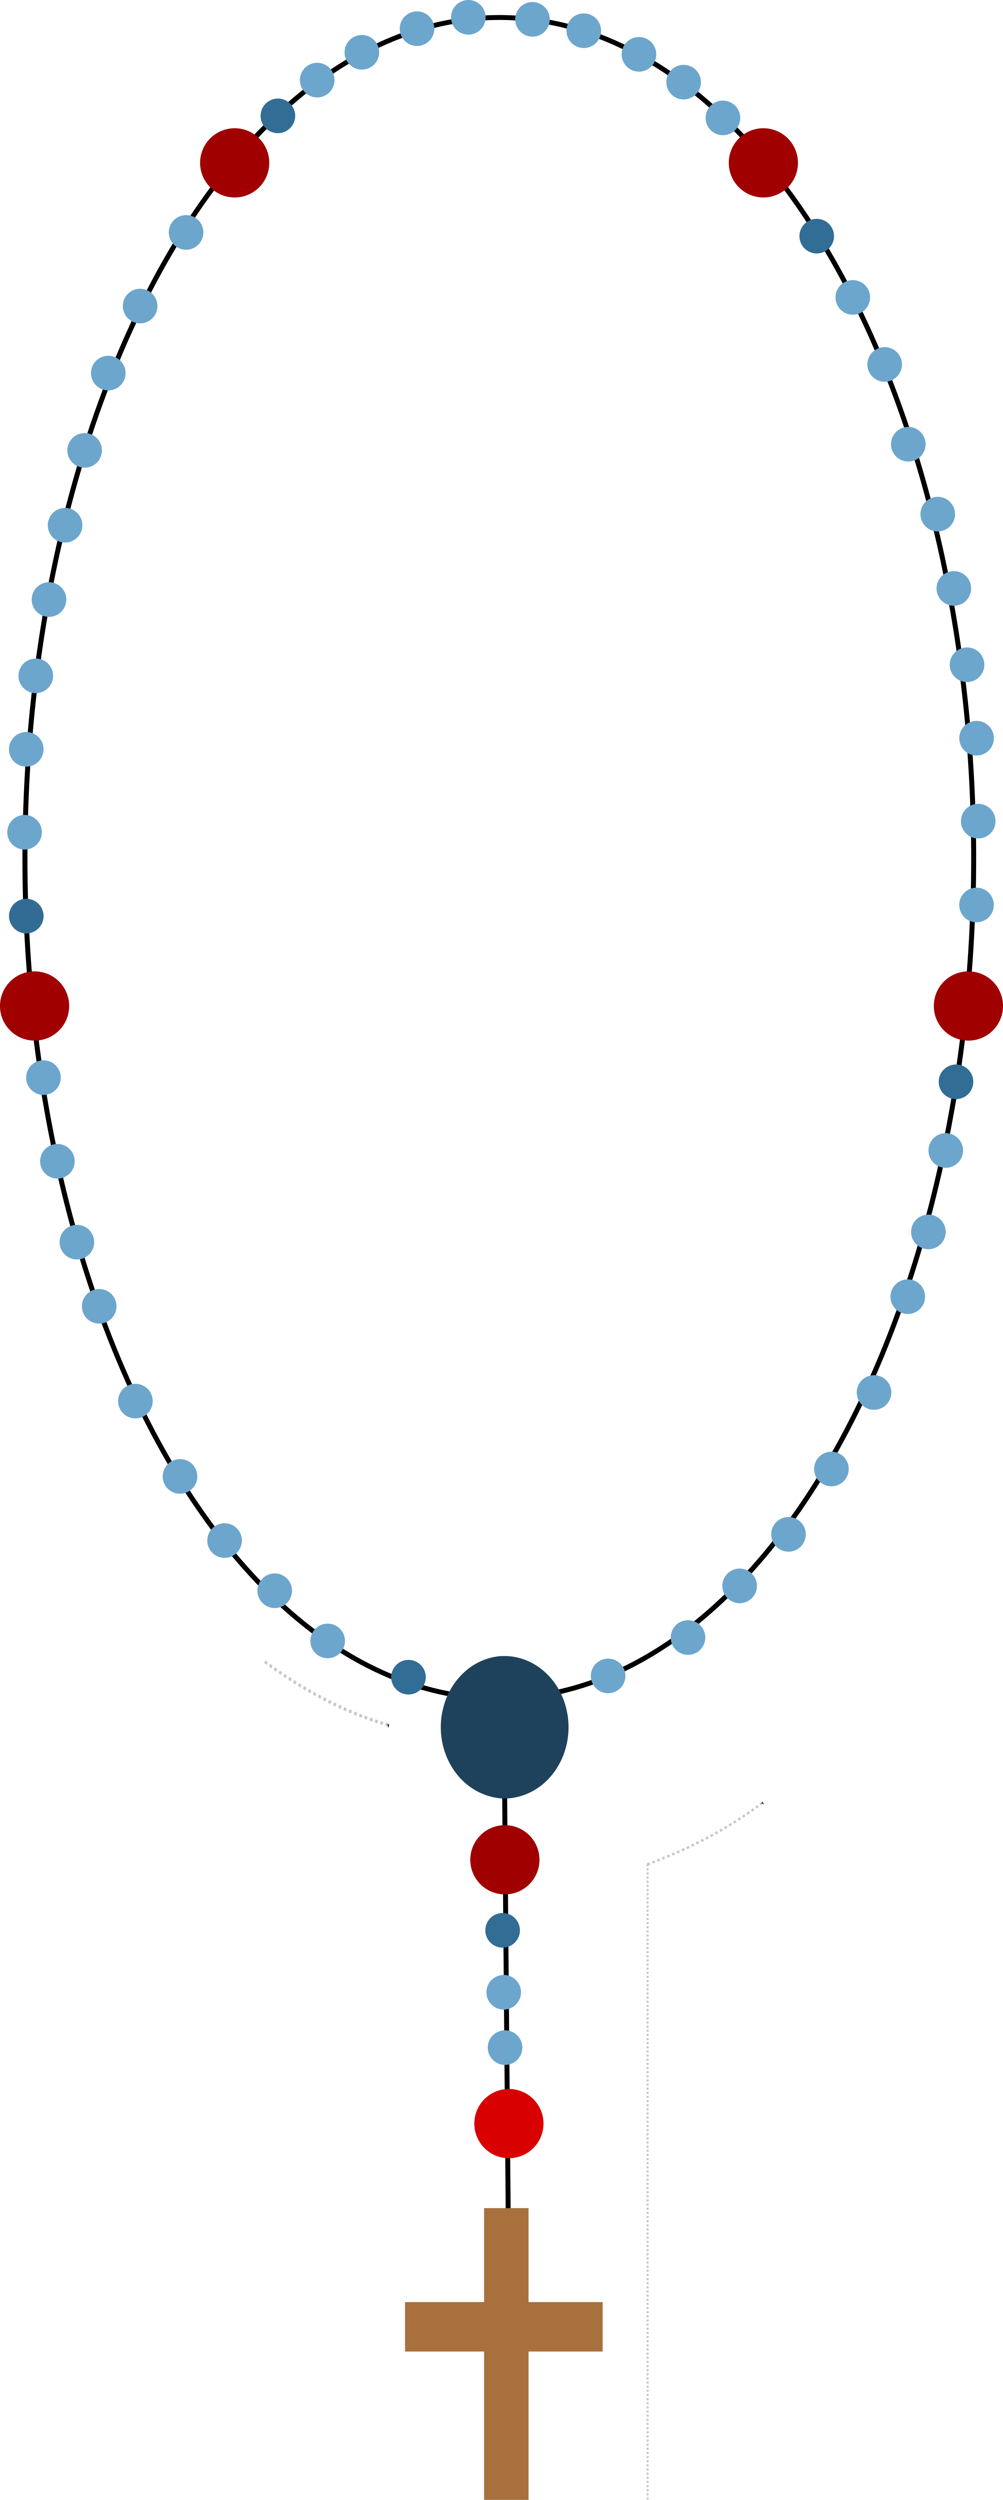 <svg xmlns="http://www.w3.org/2000/svg" width="433.067" height="1078.462" viewBox="0 0 406 1011.058"><defs><marker style="overflow:visible" id="a" refX="0" refY="0" orient="auto"><path transform="scale(.4)" style="fill-rule:evenodd;stroke:#000;stroke-width:1pt;marker-start:none" d="m0 0 5-5-17.5 5L5 5 0 0Z"/></marker></defs><path style="color:#000;display:inline;overflow:visible;visibility:visible;opacity:1;fill:#fff;fill-opacity:0;fill-rule:evenodd;stroke:#000;stroke-width:1.852;stroke-linecap:butt;stroke-linejoin:miter;stroke-miterlimit:4;stroke-dasharray:none;stroke-dashoffset:0;stroke-opacity:1;marker:none;marker-start:none;marker-mid:none;marker-end:none" d="M495.926 122.844a176 318 0 0 1 111 402.306 176 318 0 0 1-222.564 200.904 176 318 0 0 1-111.384-401.96A176 318 0 0 1 495.35 122.498" transform="matrix(1.091 0 0 1.069 -277.926 -106.623)" fill="none"/><path style="fill:none;fill-opacity:.75;fill-rule:evenodd;stroke:#000;stroke-width:2;stroke-linecap:butt;stroke-linejoin:miter;stroke-miterlimit:4;stroke-dasharray:none;stroke-dashoffset:0;stroke-opacity:1;marker-start:none" d="M364 706.362c2 238 2 236 2 236" transform="translate(-160.047 -19.317)"/><path d="M356 912.375v38h-32v20h32v60h18v-60h30v-20h-30v-38h-18z" style="color:#000;display:inline;overflow:visible;visibility:visible;fill:#a7703c;fill-opacity:1;fill-rule:evenodd;stroke:none;stroke-width:5;stroke-linecap:butt;stroke-linejoin:miter;stroke-miterlimit:4;stroke-dasharray:none;stroke-dashoffset:0;stroke-opacity:1;marker:none;marker-start:none;marker-mid:none;marker-end:none" transform="translate(-160.047 -19.317)"/><path d="M366 829.362h-20M366 789.362h-20M366 753.362h-20" style="fill:#008cdb;fill-opacity:1;fill-rule:evenodd;stroke:none;stroke-width:1px;stroke-linecap:butt;stroke-linejoin:miter;stroke-opacity:1" transform="translate(-160.047 -19.317)"/><path style="color:#000;display:inline;overflow:visible;visibility:visible;opacity:1;fill:none;fill-opacity:1;fill-rule:evenodd;stroke:#c8c8c8;stroke-width:.926;stroke-linecap:butt;stroke-linejoin:miter;stroke-miterlimit:4;stroke-dasharray:1,1;stroke-dashoffset:0;stroke-opacity:1;marker:none;marker-start:url(#a);marker-mid:url(#Arrow1Mend);marker-end:none" d="M495.926 122.844a176 318 0 0 1 37.462 31.976" transform="matrix(-.409 1.011 -.991 -.401 633.15 277.012)"/><path transform="translate(213 -764.498)" d="M100.449 817.088a14 14 0 0 1 8.83 17.711 14 14 0 0 1-17.705 8.845 14 14 0 0 1-8.86-17.696 14 14 0 0 1 17.689-8.875" style="color:#000;display:inline;overflow:visible;visibility:visible;opacity:1;fill:#a00000;fill-opacity:1;fill-rule:evenodd;stroke:none;stroke-width:5;stroke-linecap:butt;stroke-linejoin:miter;stroke-miterlimit:4;stroke-dasharray:none;stroke-dashoffset:0;stroke-opacity:1;marker:none;marker-start:none;marker-mid:none;marker-end:none"/><path transform="translate(110 28.502)" d="M100.449 817.088a14 14 0 0 1 8.83 17.711 14 14 0 0 1-17.705 8.845 14 14 0 0 1-8.86-17.696 14 14 0 0 1 17.689-8.875" style="color:#000;display:inline;overflow:visible;visibility:visible;opacity:1;fill:#d80000;fill-opacity:1;fill-rule:evenodd;stroke:none;stroke-width:5;stroke-linecap:butt;stroke-linejoin:miter;stroke-miterlimit:4;stroke-dasharray:none;stroke-dashoffset:0;stroke-opacity:1;marker:none;marker-start:none;marker-mid:none;marker-end:none"/><path style="color:#000;display:inline;overflow:visible;visibility:visible;opacity:1;fill:#a00000;fill-opacity:1;fill-rule:evenodd;stroke:none;stroke-width:5;stroke-linecap:butt;stroke-linejoin:miter;stroke-miterlimit:4;stroke-dasharray:none;stroke-dashoffset:0;stroke-opacity:1;marker:none;marker-start:none;marker-mid:none;marker-end:none" d="M100.449 817.088a14 14 0 0 1 8.83 17.711 14 14 0 0 1-17.705 8.845 14 14 0 0 1-8.86-17.696 14 14 0 0 1 17.689-8.875" transform="translate(-82 -423.498)"/><path transform="translate(296 -423.498)" d="M100.449 817.088a14 14 0 0 1 8.83 17.711 14 14 0 0 1-17.705 8.845 14 14 0 0 1-8.86-17.696 14 14 0 0 1 17.689-8.875" style="color:#000;display:inline;overflow:visible;visibility:visible;opacity:1;fill:#a00000;fill-opacity:1;fill-rule:evenodd;stroke:none;stroke-width:5;stroke-linecap:butt;stroke-linejoin:miter;stroke-miterlimit:4;stroke-dasharray:none;stroke-dashoffset:0;stroke-opacity:1;marker:none;marker-start:none;marker-mid:none;marker-end:none"/><path style="color:#000;display:inline;overflow:visible;visibility:visible;opacity:1;fill:#a00000;fill-opacity:1;fill-rule:evenodd;stroke:none;stroke-width:5;stroke-linecap:butt;stroke-linejoin:miter;stroke-miterlimit:4;stroke-dasharray:none;stroke-dashoffset:0;stroke-opacity:1;marker:none;marker-start:none;marker-mid:none;marker-end:none" d="M100.449 817.088a14 14 0 0 1 8.83 17.711 14 14 0 0 1-17.705 8.845 14 14 0 0 1-8.86-17.696 14 14 0 0 1 17.689-8.875" transform="translate(-1 -764.498)"/><path d="M363.031 689.094c-10.32.623-19.737 8.142-23.219 19.656-4.554 15.063 2.816 31.358 16.407 36.406 2.656.987 5.345 1.527 8 1.563h.093.032.093c2.656-.036 5.345-.545 8-1.532 13.591-5.048 20.961-21.373 16.407-36.437-3.537-11.697-13.208-19.245-23.72-19.656-.23-.01-.455 0-.687 0h-.03-.126-.062c-.232 0-.457-.01-.688 0-.164.006-.336-.01-.5 0z" style="color:#000;display:inline;overflow:visible;visibility:visible;opacity:1;fill:#1e425b;fill-opacity:1;fill-rule:evenodd;stroke:none;stroke-width:5;stroke-linecap:butt;stroke-linejoin:miter;stroke-miterlimit:4;stroke-dasharray:none;stroke-dashoffset:0;stroke-opacity:1;marker:none;marker-start:none;marker-mid:none;marker-end:none" transform="translate(-160.047 -19.317)"/><path transform="translate(339.973 -295.836)" d="M49.224 726.725a7 7 0 0 1 4.415 8.856 7 7 0 0 1-8.852 4.422 7 7 0 0 1-4.43-8.848 7 7 0 0 1 8.844-4.438" style="color:#000;display:inline;overflow:visible;visibility:visible;fill:#326d95;fill-opacity:1;fill-rule:evenodd;stroke:none;stroke-width:5;stroke-linecap:butt;stroke-linejoin:miter;stroke-miterlimit:4;stroke-dasharray:none;stroke-dashoffset:0;stroke-opacity:1;marker:none;marker-start:none;marker-mid:none;marker-end:none"/><path style="color:#000;display:inline;overflow:visible;visibility:visible;fill:#6ca6cd;fill-opacity:1;fill-rule:evenodd;stroke:none;stroke-width:5;stroke-linecap:butt;stroke-linejoin:miter;stroke-miterlimit:4;stroke-dasharray:none;stroke-dashoffset:0;stroke-opacity:1;marker:none;marker-start:none;marker-mid:none;marker-end:none" d="M49.224 726.725a7 7 0 0 1 4.415 8.856 7 7 0 0 1-8.852 4.422 7 7 0 0 1-4.43-8.848 7 7 0 0 1 8.844-4.438" transform="rotate(-1.512 -1958.324 -6840.941)"/><path style="color:#000;display:inline;overflow:visible;visibility:visible;fill:#6ca6cd;fill-opacity:1;fill-rule:evenodd;stroke:none;stroke-width:5;stroke-linecap:butt;stroke-linejoin:miter;stroke-miterlimit:4;stroke-dasharray:none;stroke-dashoffset:0;stroke-opacity:1;marker:none;marker-start:none;marker-mid:none;marker-end:none" d="M49.224 726.725a7 7 0 0 1 4.415 8.856 7 7 0 0 1-8.852 4.422 7 7 0 0 1-4.43-8.848 7 7 0 0 1 8.844-4.438" transform="rotate(-1.512 -2530.702 -8074.014)"/><path style="color:#000;display:inline;overflow:visible;visibility:visible;fill:#6ca6cd;fill-opacity:1;fill-rule:evenodd;stroke:none;stroke-width:5;stroke-linecap:butt;stroke-linejoin:miter;stroke-miterlimit:4;stroke-dasharray:none;stroke-dashoffset:0;stroke-opacity:1;marker:none;marker-start:none;marker-mid:none;marker-end:none" d="M49.224 726.725a7 7 0 0 1 4.415 8.856 7 7 0 0 1-8.852 4.422 7 7 0 0 1-4.43-8.848 7 7 0 0 1 8.844-4.438" transform="rotate(-1.512 -3311.308 -8876.552)"/><path style="color:#000;display:inline;overflow:visible;visibility:visible;fill:#6ca6cd;fill-opacity:1;fill-rule:evenodd;stroke:none;stroke-width:5;stroke-linecap:butt;stroke-linejoin:miter;stroke-miterlimit:4;stroke-dasharray:none;stroke-dashoffset:0;stroke-opacity:1;marker:none;marker-start:none;marker-mid:none;marker-end:none" d="M49.224 726.725a7 7 0 0 1 4.415 8.856 7 7 0 0 1-8.852 4.422 7 7 0 0 1-4.43-8.848 7 7 0 0 1 8.844-4.438" transform="rotate(-1.512 -4091.35 -9636.316)"/><path style="color:#000;display:inline;overflow:visible;visibility:visible;fill:#6ca6cd;fill-opacity:1;fill-rule:evenodd;stroke:none;stroke-width:5;stroke-linecap:butt;stroke-linejoin:miter;stroke-miterlimit:4;stroke-dasharray:none;stroke-dashoffset:0;stroke-opacity:1;marker:none;marker-start:none;marker-mid:none;marker-end:none" d="M49.224 726.725a7 7 0 0 1 4.415 8.856 7 7 0 0 1-8.852 4.422 7 7 0 0 1-4.43-8.848 7 7 0 0 1 8.844-4.438" transform="rotate(-1.512 -5084.127 -10307.718)"/><path style="color:#000;display:inline;overflow:visible;visibility:visible;fill:#6ca6cd;fill-opacity:1;fill-rule:evenodd;stroke:none;stroke-width:5;stroke-linecap:butt;stroke-linejoin:miter;stroke-miterlimit:4;stroke-dasharray:none;stroke-dashoffset:0;stroke-opacity:1;marker:none;marker-start:none;marker-mid:none;marker-end:none" d="M49.224 726.725a7 7 0 0 1 4.415 8.856 7 7 0 0 1-8.852 4.422 7 7 0 0 1-4.43-8.848 7 7 0 0 1 8.844-4.438" transform="rotate(-1.512 -6247.996 -10976.87)"/><path style="color:#000;display:inline;overflow:visible;visibility:visible;fill:#6ca6cd;fill-opacity:1;fill-rule:evenodd;stroke:none;stroke-width:5;stroke-linecap:butt;stroke-linejoin:miter;stroke-miterlimit:4;stroke-dasharray:none;stroke-dashoffset:0;stroke-opacity:1;marker:none;marker-start:none;marker-mid:none;marker-end:none" d="M49.224 726.725a7 7 0 0 1 4.415 8.856 7 7 0 0 1-8.852 4.422 7 7 0 0 1-4.43-8.848 7 7 0 0 1 8.844-4.438" transform="rotate(-1.512 -7709.58 -11513.756)"/><path style="color:#000;display:inline;overflow:visible;visibility:visible;fill:#6ca6cd;fill-opacity:1;fill-rule:evenodd;stroke:none;stroke-width:5;stroke-linecap:butt;stroke-linejoin:miter;stroke-miterlimit:4;stroke-dasharray:none;stroke-dashoffset:0;stroke-opacity:1;marker:none;marker-start:none;marker-mid:none;marker-end:none" d="M49.224 726.725a7 7 0 0 1 4.415 8.856 7 7 0 0 1-8.852 4.422 7 7 0 0 1-4.43-8.848 7 7 0 0 1 8.844-4.438" transform="rotate(-1.512 -8697.85 -11842.983)"/><path style="color:#000;display:inline;overflow:visible;visibility:visible;fill:#6ca6cd;fill-opacity:1;fill-rule:evenodd;stroke:none;stroke-width:5;stroke-linecap:butt;stroke-linejoin:miter;stroke-miterlimit:4;stroke-dasharray:none;stroke-dashoffset:0;stroke-opacity:1;marker:none;marker-start:none;marker-mid:none;marker-end:none" d="M49.224 726.725a7 7 0 0 1 4.415 8.856 7 7 0 0 1-8.852 4.422 7 7 0 0 1-4.43-8.848 7 7 0 0 1 8.844-4.438" transform="rotate(-1.512 -9942.193 -12126.056)"/><path transform="matrix(-1 0 0 1 64.593 -297.528)" d="M49.224 726.725a7 7 0 0 1 4.415 8.856 7 7 0 0 1-8.852 4.422 7 7 0 0 1-4.43-8.848 7 7 0 0 1 8.844-4.438" style="color:#000;display:inline;overflow:visible;visibility:visible;fill:#6ca6cd;fill-opacity:1;fill-rule:evenodd;stroke:none;stroke-width:5;stroke-linecap:butt;stroke-linejoin:miter;stroke-miterlimit:4;stroke-dasharray:none;stroke-dashoffset:0;stroke-opacity:1;marker:none;marker-start:none;marker-mid:none;marker-end:none"/><path transform="matrix(-1 0 0 1 212.345 -55.034)" d="M49.224 726.725a7 7 0 0 1 4.415 8.856 7 7 0 0 1-8.852 4.422 7 7 0 0 1-4.43-8.848 7 7 0 0 1 8.844-4.438" style="color:#000;display:inline;overflow:visible;visibility:visible;fill:#326d95;fill-opacity:1;fill-rule:evenodd;stroke:none;stroke-width:5;stroke-linecap:butt;stroke-linejoin:miter;stroke-miterlimit:4;stroke-dasharray:none;stroke-dashoffset:0;stroke-opacity:1;marker:none;marker-start:none;marker-mid:none;marker-end:none"/><path transform="matrix(-1 0 0 1 179.637 -69.697)" d="M49.224 726.725a7 7 0 0 1 4.415 8.856 7 7 0 0 1-8.852 4.422 7 7 0 0 1-4.43-8.848 7 7 0 0 1 8.844-4.438" style="color:#000;display:inline;overflow:visible;visibility:visible;fill:#6ca6cd;fill-opacity:1;fill-rule:evenodd;stroke:none;stroke-width:5;stroke-linecap:butt;stroke-linejoin:miter;stroke-miterlimit:4;stroke-dasharray:none;stroke-dashoffset:0;stroke-opacity:1;marker:none;marker-start:none;marker-mid:none;marker-end:none"/><path transform="matrix(-1 0 0 1 158.207 -89.998)" d="M49.224 726.725a7 7 0 0 1 4.415 8.856 7 7 0 0 1-8.852 4.422 7 7 0 0 1-4.43-8.848 7 7 0 0 1 8.844-4.438" style="color:#000;display:inline;overflow:visible;visibility:visible;fill:#6ca6cd;fill-opacity:1;fill-rule:evenodd;stroke:none;stroke-width:5;stroke-linecap:butt;stroke-linejoin:miter;stroke-miterlimit:4;stroke-dasharray:none;stroke-dashoffset:0;stroke-opacity:1;marker:none;marker-start:none;marker-mid:none;marker-end:none"/><path transform="matrix(-1 0 0 1 137.905 -110.3)" d="M49.224 726.725a7 7 0 0 1 4.415 8.856 7 7 0 0 1-8.852 4.422 7 7 0 0 1-4.43-8.848 7 7 0 0 1 8.844-4.438" style="color:#000;display:inline;overflow:visible;visibility:visible;fill:#6ca6cd;fill-opacity:1;fill-rule:evenodd;stroke:none;stroke-width:5;stroke-linecap:butt;stroke-linejoin:miter;stroke-miterlimit:4;stroke-dasharray:none;stroke-dashoffset:0;stroke-opacity:1;marker:none;marker-start:none;marker-mid:none;marker-end:none"/><path transform="matrix(-1 0 0 1 119.86 -136.241)" d="M49.224 726.725a7 7 0 0 1 4.415 8.856 7 7 0 0 1-8.852 4.422 7 7 0 0 1-4.43-8.848 7 7 0 0 1 8.844-4.438" style="color:#000;display:inline;overflow:visible;visibility:visible;fill:#6ca6cd;fill-opacity:1;fill-rule:evenodd;stroke:none;stroke-width:5;stroke-linecap:butt;stroke-linejoin:miter;stroke-miterlimit:4;stroke-dasharray:none;stroke-dashoffset:0;stroke-opacity:1;marker:none;marker-start:none;marker-mid:none;marker-end:none"/><path transform="matrix(-1 0 0 1 101.813 -166.694)" d="M49.224 726.725a7 7 0 0 1 4.415 8.856 7 7 0 0 1-8.852 4.422 7 7 0 0 1-4.43-8.848 7 7 0 0 1 8.844-4.438" style="color:#000;display:inline;overflow:visible;visibility:visible;fill:#6ca6cd;fill-opacity:1;fill-rule:evenodd;stroke:none;stroke-width:5;stroke-linecap:butt;stroke-linejoin:miter;stroke-miterlimit:4;stroke-dasharray:none;stroke-dashoffset:0;stroke-opacity:1;marker:none;marker-start:none;marker-mid:none;marker-end:none"/><path transform="matrix(-1 0 0 1 87.15 -205.042)" d="M49.224 726.725a7 7 0 0 1 4.415 8.856 7 7 0 0 1-8.852 4.422 7 7 0 0 1-4.43-8.848 7 7 0 0 1 8.844-4.438" style="color:#000;display:inline;overflow:visible;visibility:visible;fill:#6ca6cd;fill-opacity:1;fill-rule:evenodd;stroke:none;stroke-width:5;stroke-linecap:butt;stroke-linejoin:miter;stroke-miterlimit:4;stroke-dasharray:none;stroke-dashoffset:0;stroke-opacity:1;marker:none;marker-start:none;marker-mid:none;marker-end:none"/><path transform="matrix(-1 0 0 1 78.128 -230.983)" d="M49.224 726.725a7 7 0 0 1 4.415 8.856 7 7 0 0 1-8.852 4.422 7 7 0 0 1-4.43-8.848 7 7 0 0 1 8.844-4.438" style="color:#000;display:inline;overflow:visible;visibility:visible;fill:#6ca6cd;fill-opacity:1;fill-rule:evenodd;stroke:none;stroke-width:5;stroke-linecap:butt;stroke-linejoin:miter;stroke-miterlimit:4;stroke-dasharray:none;stroke-dashoffset:0;stroke-opacity:1;marker:none;marker-start:none;marker-mid:none;marker-end:none"/><path transform="matrix(-1 0 0 1 70.233 -263.691)" d="M49.224 726.725a7 7 0 0 1 4.415 8.856 7 7 0 0 1-8.852 4.422 7 7 0 0 1-4.43-8.848 7 7 0 0 1 8.844-4.438" style="color:#000;display:inline;overflow:visible;visibility:visible;fill:#6ca6cd;fill-opacity:1;fill-rule:evenodd;stroke:none;stroke-width:5;stroke-linecap:butt;stroke-linejoin:miter;stroke-miterlimit:4;stroke-dasharray:none;stroke-dashoffset:0;stroke-opacity:1;marker:none;marker-start:none;marker-mid:none;marker-end:none"/><path transform="rotate(161.813 57.86 549.022)" d="M49.224 726.725a7 7 0 0 1 4.415 8.856 7 7 0 0 1-8.852 4.422 7 7 0 0 1-4.43-8.848 7 7 0 0 1 8.844-4.438" style="color:#000;display:inline;overflow:visible;visibility:visible;fill:#326c95;fill-opacity:1;fill-rule:evenodd;stroke:none;stroke-width:5;stroke-linecap:butt;stroke-linejoin:miter;stroke-miterlimit:4;stroke-dasharray:none;stroke-dashoffset:0;stroke-opacity:1;marker:none;marker-start:none;marker-mid:none;marker-end:none"/><path transform="rotate(161.813 112.33 415.95)" d="M49.224 726.725a7 7 0 0 1 4.415 8.856 7 7 0 0 1-8.852 4.422 7 7 0 0 1-4.43-8.848 7 7 0 0 1 8.844-4.438" style="color:#000;display:inline;overflow:visible;visibility:visible;fill:#6ca6cd;fill-opacity:1;fill-rule:evenodd;stroke:none;stroke-width:5;stroke-linecap:butt;stroke-linejoin:miter;stroke-miterlimit:4;stroke-dasharray:none;stroke-dashoffset:0;stroke-opacity:1;marker:none;marker-start:none;marker-mid:none;marker-end:none"/><path transform="rotate(161.813 100.646 429.351)" d="M49.224 726.725a7 7 0 0 1 4.415 8.856 7 7 0 0 1-8.852 4.422 7 7 0 0 1-4.43-8.848 7 7 0 0 1 8.844-4.438" style="color:#000;display:inline;overflow:visible;visibility:visible;fill:#6ca6cd;fill-opacity:1;fill-rule:evenodd;stroke:none;stroke-width:5;stroke-linecap:butt;stroke-linejoin:miter;stroke-miterlimit:4;stroke-dasharray:none;stroke-dashoffset:0;stroke-opacity:1;marker:none;marker-start:none;marker-mid:none;marker-end:none"/><path transform="rotate(161.813 92.03 441.871)" d="M49.224 726.725a7 7 0 0 1 4.415 8.856 7 7 0 0 1-8.852 4.422 7 7 0 0 1-4.43-8.848 7 7 0 0 1 8.844-4.438" style="color:#000;display:inline;overflow:visible;visibility:visible;fill:#6ca6cd;fill-opacity:1;fill-rule:evenodd;stroke:none;stroke-width:5;stroke-linecap:butt;stroke-linejoin:miter;stroke-miterlimit:4;stroke-dasharray:none;stroke-dashoffset:0;stroke-opacity:1;marker:none;marker-start:none;marker-mid:none;marker-end:none"/><path transform="rotate(161.813 84.744 456.737)" d="M49.224 726.725a7 7 0 0 1 4.415 8.856 7 7 0 0 1-8.852 4.422 7 7 0 0 1-4.43-8.848 7 7 0 0 1 8.844-4.438" style="color:#000;display:inline;overflow:visible;visibility:visible;fill:#6ca6cd;fill-opacity:1;fill-rule:evenodd;stroke:none;stroke-width:5;stroke-linecap:butt;stroke-linejoin:miter;stroke-miterlimit:4;stroke-dasharray:none;stroke-dashoffset:0;stroke-opacity:1;marker:none;marker-start:none;marker-mid:none;marker-end:none"/><path transform="rotate(161.813 78.36 471.242)" d="M49.224 726.725a7 7 0 0 1 4.415 8.856 7 7 0 0 1-8.852 4.422 7 7 0 0 1-4.43-8.848 7 7 0 0 1 8.844-4.438" style="color:#000;display:inline;overflow:visible;visibility:visible;fill:#6ca6cd;fill-opacity:1;fill-rule:evenodd;stroke:none;stroke-width:5;stroke-linecap:butt;stroke-linejoin:miter;stroke-miterlimit:4;stroke-dasharray:none;stroke-dashoffset:0;stroke-opacity:1;marker:none;marker-start:none;marker-mid:none;marker-end:none"/><path transform="rotate(161.813 72.7 485.747)" d="M49.224 726.725a7 7 0 0 1 4.415 8.856 7 7 0 0 1-8.852 4.422 7 7 0 0 1-4.43-8.848 7 7 0 0 1 8.844-4.438" style="color:#000;display:inline;overflow:visible;visibility:visible;fill:#6ca6cd;fill-opacity:1;fill-rule:evenodd;stroke:none;stroke-width:5;stroke-linecap:butt;stroke-linejoin:miter;stroke-miterlimit:4;stroke-dasharray:none;stroke-dashoffset:0;stroke-opacity:1;marker:none;marker-start:none;marker-mid:none;marker-end:none"/><path transform="rotate(161.813 67.558 500.748)" d="M49.224 726.725a7 7 0 0 1 4.415 8.856 7 7 0 0 1-8.852 4.422 7 7 0 0 1-4.43-8.848 7 7 0 0 1 8.844-4.438" style="color:#000;display:inline;overflow:visible;visibility:visible;fill:#6ca6cd;fill-opacity:1;fill-rule:evenodd;stroke:none;stroke-width:5;stroke-linecap:butt;stroke-linejoin:miter;stroke-miterlimit:4;stroke-dasharray:none;stroke-dashoffset:0;stroke-opacity:1;marker:none;marker-start:none;marker-mid:none;marker-end:none"/><path transform="rotate(161.813 63.25 515.298)" d="M49.224 726.725a7 7 0 0 1 4.415 8.856 7 7 0 0 1-8.852 4.422 7 7 0 0 1-4.43-8.848 7 7 0 0 1 8.844-4.438" style="color:#000;display:inline;overflow:visible;visibility:visible;fill:#6ca6cd;fill-opacity:1;fill-rule:evenodd;stroke:none;stroke-width:5;stroke-linecap:butt;stroke-linejoin:miter;stroke-miterlimit:4;stroke-dasharray:none;stroke-dashoffset:0;stroke-opacity:1;marker:none;marker-start:none;marker-mid:none;marker-end:none"/><path transform="rotate(161.813 60.228 532.013)" d="M49.224 726.725a7 7 0 0 1 4.415 8.856 7 7 0 0 1-8.852 4.422 7 7 0 0 1-4.43-8.848 7 7 0 0 1 8.844-4.438" style="color:#000;display:inline;overflow:visible;visibility:visible;fill:#6ca6cd;fill-opacity:1;fill-rule:evenodd;stroke:none;stroke-width:5;stroke-linecap:butt;stroke-linejoin:miter;stroke-miterlimit:4;stroke-dasharray:none;stroke-dashoffset:0;stroke-opacity:1;marker:none;marker-start:none;marker-mid:none;marker-end:none"/><path transform="scale(1 -1) rotate(-18.187 -3213.166 -904.333)" d="M49.224 726.725a7 7 0 0 1 4.415 8.856 7 7 0 0 1-8.852 4.422 7 7 0 0 1-4.43-8.848 7 7 0 0 1 8.844-4.438" style="color:#000;display:inline;overflow:visible;visibility:visible;fill:#6ca6cd;fill-opacity:1;fill-rule:evenodd;stroke:none;stroke-width:5;stroke-linecap:butt;stroke-linejoin:miter;stroke-miterlimit:4;stroke-dasharray:none;stroke-dashoffset:0;stroke-opacity:1;marker:none;marker-start:none;marker-mid:none;marker-end:none"/><path transform="scale(1 -1) rotate(-18.187 -2400.498 -567.011)" d="M49.224 726.725a7 7 0 0 1 4.415 8.856 7 7 0 0 1-8.852 4.422 7 7 0 0 1-4.43-8.848 7 7 0 0 1 8.844-4.438" style="color:#000;display:inline;overflow:visible;visibility:visible;fill:#326d95;fill-opacity:1;fill-rule:evenodd;stroke:none;stroke-width:5;stroke-linecap:butt;stroke-linejoin:miter;stroke-miterlimit:4;stroke-dasharray:none;stroke-dashoffset:0;stroke-opacity:1;marker:none;marker-start:none;marker-mid:none;marker-end:none"/><path transform="scale(1 -1) rotate(-18.187 -2470.602 -625.02)" d="M49.224 726.725a7 7 0 0 1 4.415 8.856 7 7 0 0 1-8.852 4.422 7 7 0 0 1-4.43-8.848 7 7 0 0 1 8.844-4.438" style="color:#000;display:inline;overflow:visible;visibility:visible;fill:#6ca6cd;fill-opacity:1;fill-rule:evenodd;stroke:none;stroke-width:5;stroke-linecap:butt;stroke-linejoin:miter;stroke-miterlimit:4;stroke-dasharray:none;stroke-dashoffset:0;stroke-opacity:1;marker:none;marker-start:none;marker-mid:none;marker-end:none"/><path transform="scale(1 -1) rotate(-18.187 -2548.826 -678.854)" d="M49.224 726.725a7 7 0 0 1 4.415 8.856 7 7 0 0 1-8.852 4.422 7 7 0 0 1-4.43-8.848 7 7 0 0 1 8.844-4.438" style="color:#000;display:inline;overflow:visible;visibility:visible;fill:#6ca6cd;fill-opacity:1;fill-rule:evenodd;stroke:none;stroke-width:5;stroke-linecap:butt;stroke-linejoin:miter;stroke-miterlimit:4;stroke-dasharray:none;stroke-dashoffset:0;stroke-opacity:1;marker:none;marker-start:none;marker-mid:none;marker-end:none"/><path transform="scale(1 -1) rotate(-18.187 -2644.83 -724.874)" d="M49.224 726.725a7 7 0 0 1 4.415 8.856 7 7 0 0 1-8.852 4.422 7 7 0 0 1-4.43-8.848 7 7 0 0 1 8.844-4.438" style="color:#000;display:inline;overflow:visible;visibility:visible;fill:#6ca6cd;fill-opacity:1;fill-rule:evenodd;stroke:none;stroke-width:5;stroke-linecap:butt;stroke-linejoin:miter;stroke-miterlimit:4;stroke-dasharray:none;stroke-dashoffset:0;stroke-opacity:1;marker:none;marker-start:none;marker-mid:none;marker-end:none"/><path transform="scale(1 -1) rotate(-18.187 -2727.208 -776.25)" d="M49.224 726.725a7 7 0 0 1 4.415 8.856 7 7 0 0 1-8.852 4.422 7 7 0 0 1-4.43-8.848 7 7 0 0 1 8.844-4.438" style="color:#000;display:inline;overflow:visible;visibility:visible;fill:#6ca6cd;fill-opacity:1;fill-rule:evenodd;stroke:none;stroke-width:5;stroke-linecap:butt;stroke-linejoin:miter;stroke-miterlimit:4;stroke-dasharray:none;stroke-dashoffset:0;stroke-opacity:1;marker:none;marker-start:none;marker-mid:none;marker-end:none"/><path transform="scale(1 -1) rotate(-18.187 -2817.834 -811.62)" d="M49.224 726.725a7 7 0 0 1 4.415 8.856 7 7 0 0 1-8.852 4.422 7 7 0 0 1-4.43-8.848 7 7 0 0 1 8.844-4.438" style="color:#000;display:inline;overflow:visible;visibility:visible;fill:#6ca6cd;fill-opacity:1;fill-rule:evenodd;stroke:none;stroke-width:5;stroke-linecap:butt;stroke-linejoin:miter;stroke-miterlimit:4;stroke-dasharray:none;stroke-dashoffset:0;stroke-opacity:1;marker:none;marker-start:none;marker-mid:none;marker-end:none"/><path transform="scale(1 -1) rotate(-18.187 -2911.559 -843.745)" d="M49.224 726.725a7 7 0 0 1 4.415 8.856 7 7 0 0 1-8.852 4.422 7 7 0 0 1-4.43-8.848 7 7 0 0 1 8.844-4.438" style="color:#000;display:inline;overflow:visible;visibility:visible;fill:#6ca6cd;fill-opacity:1;fill-rule:evenodd;stroke:none;stroke-width:5;stroke-linecap:butt;stroke-linejoin:miter;stroke-miterlimit:4;stroke-dasharray:none;stroke-dashoffset:0;stroke-opacity:1;marker:none;marker-start:none;marker-mid:none;marker-end:none"/><path transform="scale(1 -1) rotate(-18.187 -3002.463 -870.66)" d="M49.224 726.725a7 7 0 0 1 4.415 8.856 7 7 0 0 1-8.852 4.422 7 7 0 0 1-4.43-8.848 7 7 0 0 1 8.844-4.438" style="color:#000;display:inline;overflow:visible;visibility:visible;fill:#6ca6cd;fill-opacity:1;fill-rule:evenodd;stroke:none;stroke-width:5;stroke-linecap:butt;stroke-linejoin:miter;stroke-miterlimit:4;stroke-dasharray:none;stroke-dashoffset:0;stroke-opacity:1;marker:none;marker-start:none;marker-mid:none;marker-end:none"/><path transform="scale(1 -1) rotate(-18.187 -3106.9 -889.54)" d="M49.224 726.725a7 7 0 0 1 4.415 8.856 7 7 0 0 1-8.852 4.422 7 7 0 0 1-4.43-8.848 7 7 0 0 1 8.844-4.438" style="color:#000;display:inline;overflow:visible;visibility:visible;fill:#6ca6cd;fill-opacity:1;fill-rule:evenodd;stroke:none;stroke-width:5;stroke-linecap:butt;stroke-linejoin:miter;stroke-miterlimit:4;stroke-dasharray:none;stroke-dashoffset:0;stroke-opacity:1;marker:none;marker-start:none;marker-mid:none;marker-end:none"/><path transform="scale(1 -1) rotate(-18.187 -2270.078 -424.475)" d="M49.224 726.725a7 7 0 0 1 4.415 8.856 7 7 0 0 1-8.852 4.422 7 7 0 0 1-4.43-8.848 7 7 0 0 1 8.844-4.438" style="color:#000;display:inline;overflow:visible;visibility:visible;fill:#6ca6cd;fill-opacity:1;fill-rule:evenodd;stroke:none;stroke-width:5;stroke-linecap:butt;stroke-linejoin:miter;stroke-miterlimit:4;stroke-dasharray:none;stroke-dashoffset:0;stroke-opacity:1;marker:none;marker-start:none;marker-mid:none;marker-end:none"/><path transform="scale(1 -1) rotate(-18.187 -2184.096 -163.717)" d="M49.224 726.725a7 7 0 0 1 4.415 8.856 7 7 0 0 1-8.852 4.422 7 7 0 0 1-4.43-8.848 7 7 0 0 1 8.844-4.438" style="color:#000;display:inline;overflow:visible;visibility:visible;fill:#6ca6cd;fill-opacity:1;fill-rule:evenodd;stroke:none;stroke-width:5;stroke-linecap:butt;stroke-linejoin:miter;stroke-miterlimit:4;stroke-dasharray:none;stroke-dashoffset:0;stroke-opacity:1;marker:none;marker-start:none;marker-mid:none;marker-end:none"/><path transform="scale(1 -1) rotate(-18.187 -2188.099 -230.915)" d="M49.224 726.725a7 7 0 0 1 4.415 8.856 7 7 0 0 1-8.852 4.422 7 7 0 0 1-4.43-8.848 7 7 0 0 1 8.844-4.438" style="color:#000;display:inline;overflow:visible;visibility:visible;fill:#6ca6cd;fill-opacity:1;fill-rule:evenodd;stroke:none;stroke-width:5;stroke-linecap:butt;stroke-linejoin:miter;stroke-miterlimit:4;stroke-dasharray:none;stroke-dashoffset:0;stroke-opacity:1;marker:none;marker-start:none;marker-mid:none;marker-end:none"/><path transform="scale(1 -1) rotate(-18.187 -2206.756 -305.444)" d="M49.224 726.725a7 7 0 0 1 4.415 8.856 7 7 0 0 1-8.852 4.422 7 7 0 0 1-4.43-8.848 7 7 0 0 1 8.844-4.438" style="color:#000;display:inline;overflow:visible;visibility:visible;fill:#6ca6cd;fill-opacity:1;fill-rule:evenodd;stroke:none;stroke-width:5;stroke-linecap:butt;stroke-linejoin:miter;stroke-miterlimit:4;stroke-dasharray:none;stroke-dashoffset:0;stroke-opacity:1;marker:none;marker-start:none;marker-mid:none;marker-end:none"/><path transform="scale(1 -1) rotate(-18.187 -2232.862 -367.564)" d="M49.224 726.725a7 7 0 0 1 4.415 8.856 7 7 0 0 1-8.852 4.422 7 7 0 0 1-4.43-8.848 7 7 0 0 1 8.844-4.438" style="color:#000;display:inline;overflow:visible;visibility:visible;fill:#6ca6cd;fill-opacity:1;fill-rule:evenodd;stroke:none;stroke-width:5;stroke-linecap:butt;stroke-linejoin:miter;stroke-miterlimit:4;stroke-dasharray:none;stroke-dashoffset:0;stroke-opacity:1;marker:none;marker-start:none;marker-mid:none;marker-end:none"/><path transform="rotate(161.813 134.685 395.353)" d="M49.224 726.725a7 7 0 0 1 4.415 8.856 7 7 0 0 1-8.852 4.422 7 7 0 0 1-4.43-8.848 7 7 0 0 1 8.844-4.438" style="color:#000;display:inline;overflow:visible;visibility:visible;fill:#326d95;fill-opacity:1;fill-rule:evenodd;stroke:none;stroke-width:5;stroke-linecap:butt;stroke-linejoin:miter;stroke-miterlimit:4;stroke-dasharray:none;stroke-dashoffset:0;stroke-opacity:1;marker:none;marker-start:none;marker-mid:none;marker-end:none"/><path transform="rotate(161.813 176.42 381.592)" d="M49.224 726.725a7 7 0 0 1 4.415 8.856 7 7 0 0 1-8.852 4.422 7 7 0 0 1-4.43-8.848 7 7 0 0 1 8.844-4.438" style="color:#000;display:inline;overflow:visible;visibility:visible;fill:#6ca6cd;fill-opacity:1;fill-rule:evenodd;stroke:none;stroke-width:5;stroke-linecap:butt;stroke-linejoin:miter;stroke-miterlimit:4;stroke-dasharray:none;stroke-dashoffset:0;stroke-opacity:1;marker:none;marker-start:none;marker-mid:none;marker-end:none"/><path transform="rotate(161.813 165.665 382.232)" d="M49.224 726.725a7 7 0 0 1 4.415 8.856 7 7 0 0 1-8.852 4.422 7 7 0 0 1-4.43-8.848 7 7 0 0 1 8.844-4.438" style="color:#000;display:inline;overflow:visible;visibility:visible;fill:#6ca6cd;fill-opacity:1;fill-rule:evenodd;stroke:none;stroke-width:5;stroke-linecap:butt;stroke-linejoin:miter;stroke-miterlimit:4;stroke-dasharray:none;stroke-dashoffset:0;stroke-opacity:1;marker:none;marker-start:none;marker-mid:none;marker-end:none"/><path transform="rotate(161.813 153.736 385.218)" d="M49.224 726.725a7 7 0 0 1 4.415 8.856 7 7 0 0 1-8.852 4.422 7 7 0 0 1-4.43-8.848 7 7 0 0 1 8.844-4.438" style="color:#000;display:inline;overflow:visible;visibility:visible;fill:#6ca6cd;fill-opacity:1;fill-rule:evenodd;stroke:none;stroke-width:5;stroke-linecap:butt;stroke-linejoin:miter;stroke-miterlimit:4;stroke-dasharray:none;stroke-dashoffset:0;stroke-opacity:1;marker:none;marker-start:none;marker-mid:none;marker-end:none"/><path transform="rotate(161.813 143.794 389.397)" d="M49.224 726.725a7 7 0 0 1 4.415 8.856 7 7 0 0 1-8.852 4.422 7 7 0 0 1-4.43-8.848 7 7 0 0 1 8.844-4.438" style="color:#000;display:inline;overflow:visible;visibility:visible;fill:#6ca6cd;fill-opacity:1;fill-rule:evenodd;stroke:none;stroke-width:5;stroke-linecap:butt;stroke-linejoin:miter;stroke-miterlimit:4;stroke-dasharray:none;stroke-dashoffset:0;stroke-opacity:1;marker:none;marker-start:none;marker-mid:none;marker-end:none"/><path transform="scale(1 -1) rotate(-18.187 -4682.571 -526.321)" d="M49.224 726.725a7 7 0 0 1 4.415 8.856 7 7 0 0 1-8.852 4.422 7 7 0 0 1-4.43-8.848 7 7 0 0 1 8.844-4.438" style="color:#000;display:inline;overflow:visible;visibility:visible;fill:#6ca6cd;fill-opacity:1;fill-rule:evenodd;stroke:none;stroke-width:5;stroke-linecap:butt;stroke-linejoin:miter;stroke-miterlimit:4;stroke-dasharray:none;stroke-dashoffset:0;stroke-opacity:1;marker:none;marker-start:none;marker-mid:none;marker-end:none"/><path transform="scale(1 -1) rotate(-18.187 -4604.53 -512.419)" d="M49.224 726.725a7 7 0 0 1 4.415 8.856 7 7 0 0 1-8.852 4.422 7 7 0 0 1-4.43-8.848 7 7 0 0 1 8.844-4.438" style="color:#000;display:inline;overflow:visible;visibility:visible;fill:#326d95;fill-opacity:1;fill-rule:evenodd;stroke:none;stroke-width:5;stroke-linecap:butt;stroke-linejoin:miter;stroke-miterlimit:4;stroke-dasharray:none;stroke-dashoffset:0;stroke-opacity:1;marker:none;marker-start:none;marker-mid:none;marker-end:none"/><path transform="scale(1 -1) rotate(-18.187 -4752.205 -539.201)" d="M49.224 726.725a7 7 0 0 1 4.415 8.856 7 7 0 0 1-8.852 4.422 7 7 0 0 1-4.43-8.848 7 7 0 0 1 8.844-4.438" style="color:#000;display:inline;overflow:visible;visibility:visible;fill:#6ca6cd;fill-opacity:1;fill-rule:evenodd;stroke:none;stroke-width:5;stroke-linecap:butt;stroke-linejoin:miter;stroke-miterlimit:4;stroke-dasharray:none;stroke-dashoffset:0;stroke-opacity:1;marker:none;marker-start:none;marker-mid:none;marker-end:none"/><path transform="translate(108.367 -78.192)" d="M100.449 817.088a14 14 0 0 1 8.83 17.711 14 14 0 0 1-17.705 8.845 14 14 0 0 1-8.86-17.696 14 14 0 0 1 17.689-8.875" style="color:#000;display:inline;overflow:visible;visibility:visible;opacity:1;fill:#a00000;fill-opacity:1;fill-rule:evenodd;stroke:none;stroke-width:5;stroke-linecap:butt;stroke-linejoin:miter;stroke-miterlimit:4;stroke-dasharray:none;stroke-dashoffset:0;stroke-opacity:1;marker:none;marker-start:none;marker-mid:none;marker-end:none"/><path style="color:#000;display:inline;overflow:visible;visibility:visible;opacity:1;fill:none;fill-opacity:1;fill-rule:evenodd;stroke:#c8c8c8;stroke-width:.926;stroke-linecap:butt;stroke-linejoin:miter;stroke-miterlimit:4;stroke-dasharray:1,1;stroke-dashoffset:0;stroke-opacity:1;marker:none;marker-start:url(#a);marker-mid:none;marker-end:none" d="M495.926 122.844a176 318 0 0 1 37.462 31.976" transform="matrix(-1.054 .453 -.342 -1.34 721.912 637.624)"/><path d="M422.183 1030.217v-257.33" style="display:inline;fill:none;fill-opacity:0;fill-rule:evenodd;stroke:#c8c8c8;stroke-width:.837;stroke-linecap:butt;stroke-linejoin:miter;stroke-miterlimit:4;stroke-dasharray:.837,.837;stroke-dashoffset:0;stroke-opacity:1" transform="translate(-160.047 -19.317)"/></svg>